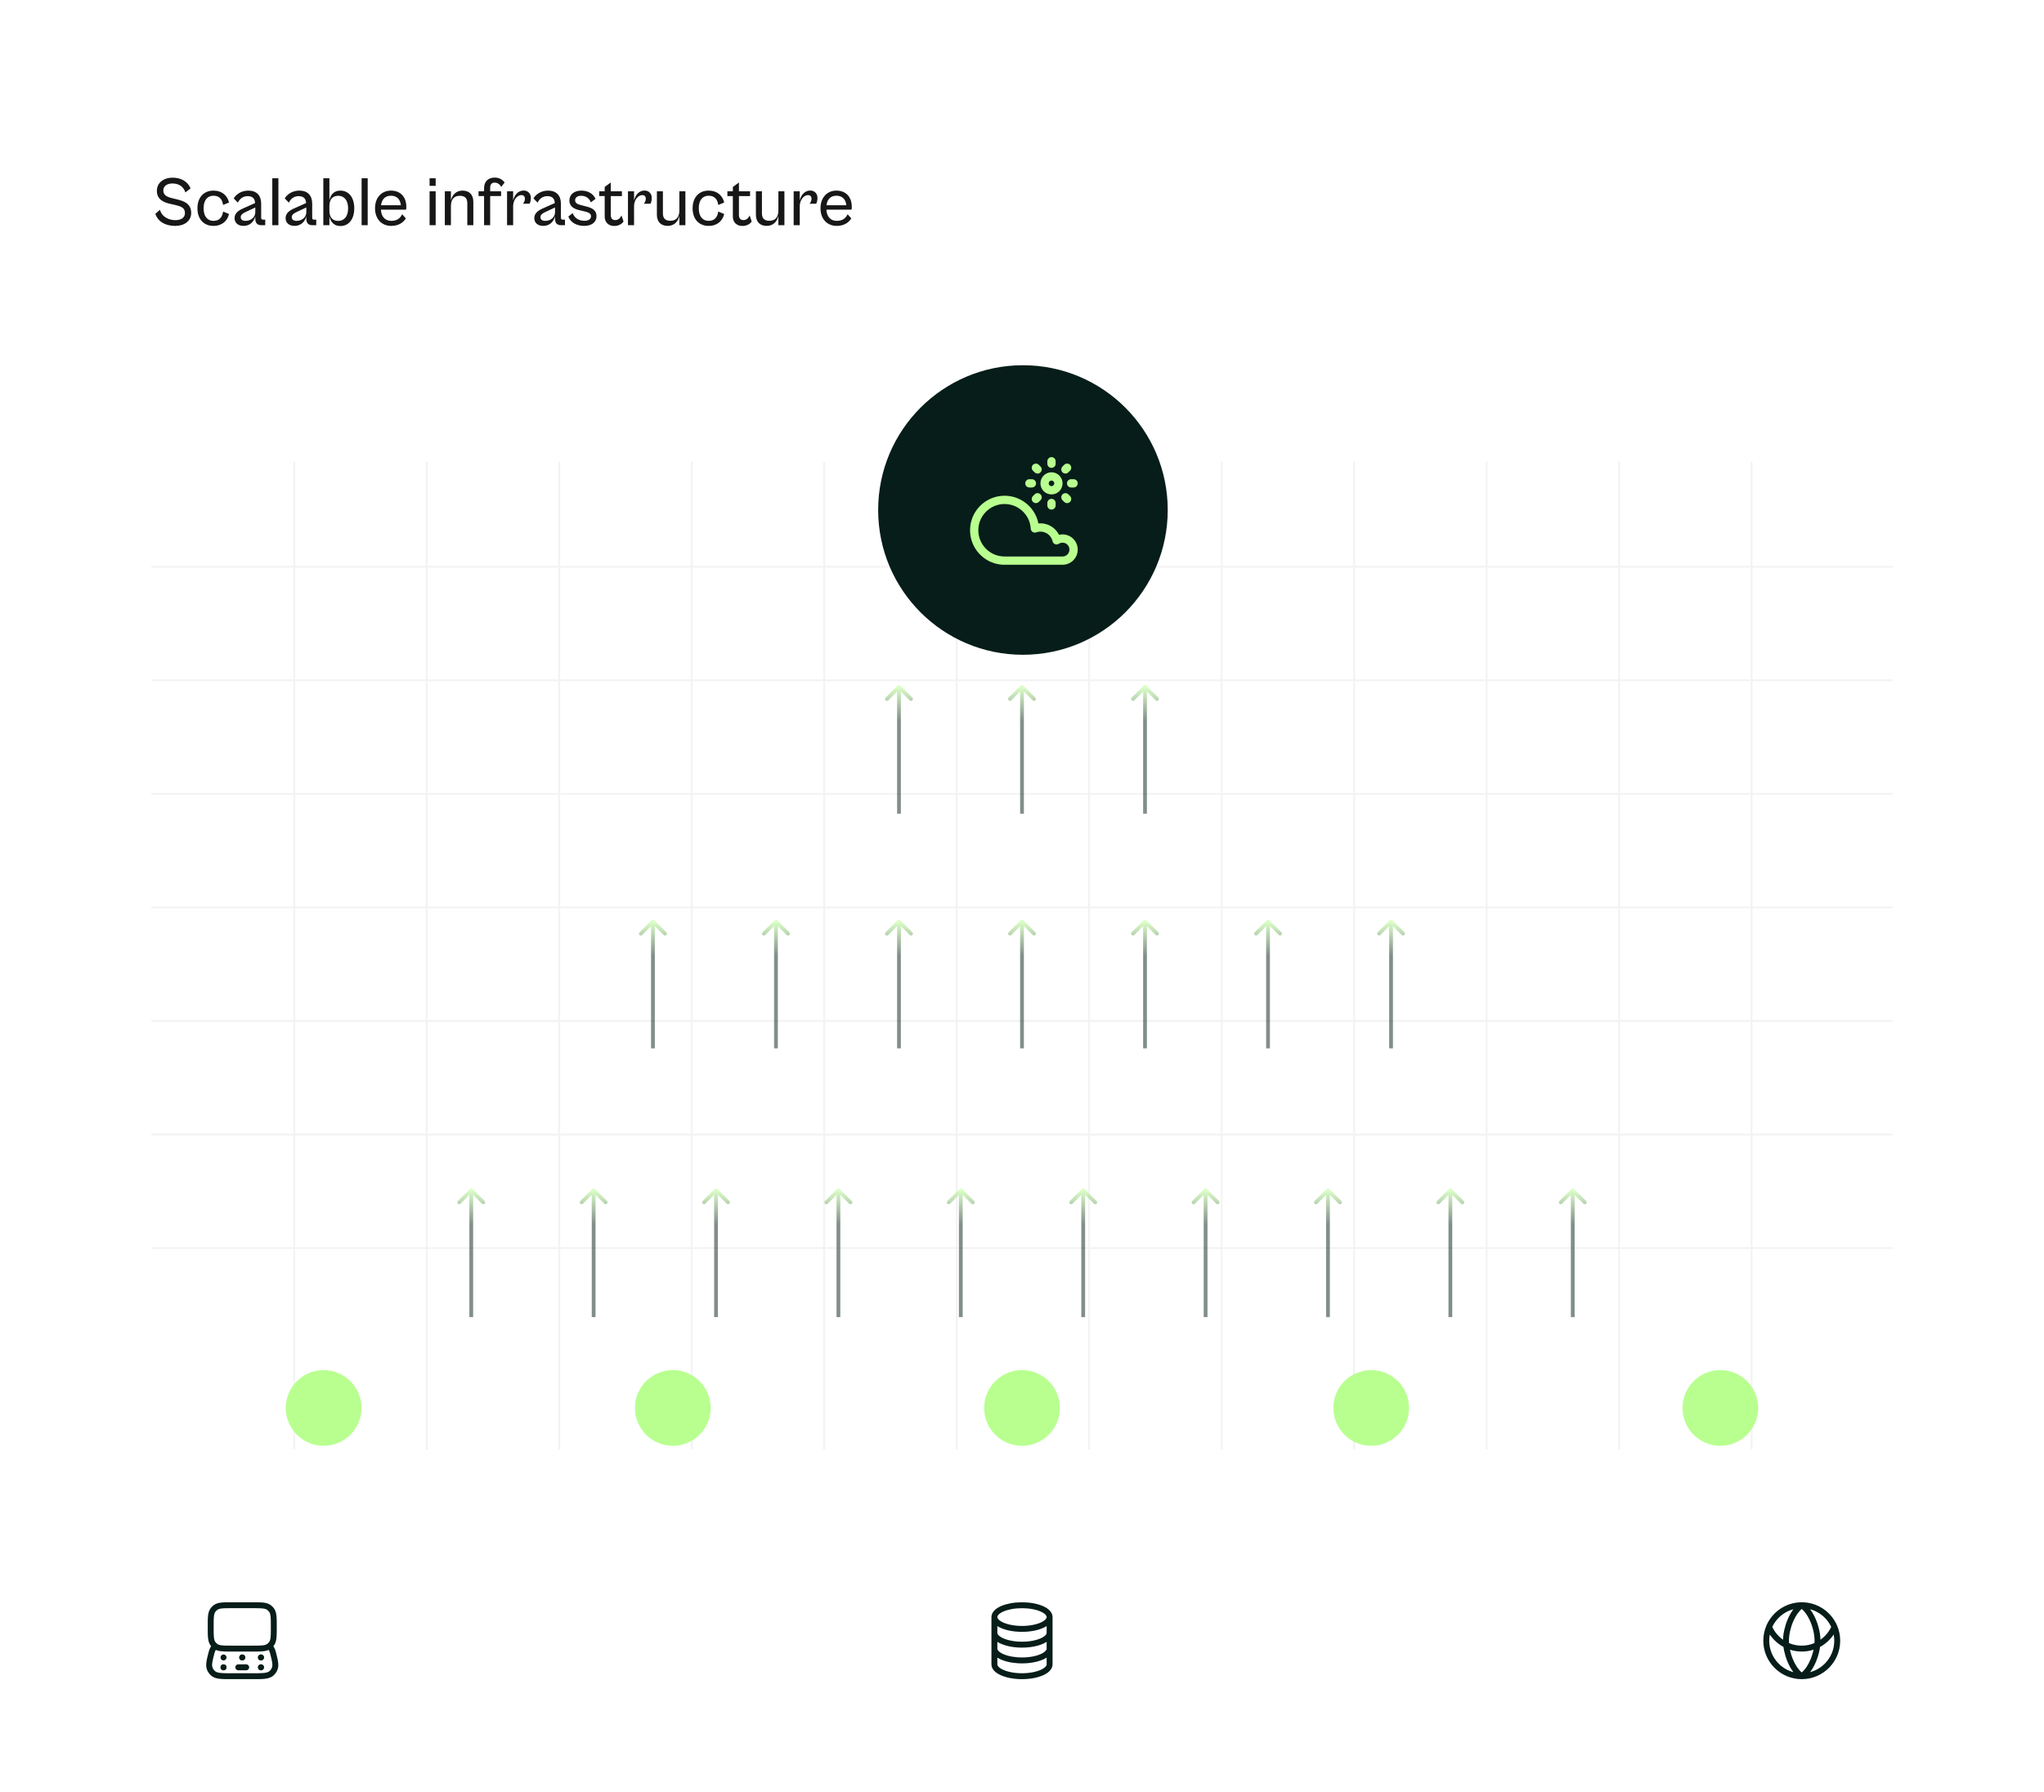 <svg xmlns="http://www.w3.org/2000/svg" width="2160" height="1894" fill="none"><path fill="#fff" d="M0 0h2160v1894H0z"/><path stroke="#000" stroke-width="2" d="M311 488v1044M451 488v1044M591 488v1044M731 488v1044M871 488v1044m140-1044v1044m140-1044v1044m140-1044v1044m140-1044v1044m140-1044v1044m140-1044v1044m140-1044v1044M160 599h1840M160 719h1840M160 839l1840 .001M160 959l1840 .001M160 1079h1840M160 1199h1840M160 1319h1840" opacity=".05"/><path fill="#181717" d="M185.236 238.74c-9.324 0-17.834-3.552-21.09-12.728l4.884-4.292c2.294 8.066 9.99 10.952 16.206 10.952 5.55 0 10.212-2.146 10.212-7.548 0-5.698-4.366-7.104-10.952-8.658l-4.662-1.036c-6.586-1.48-14.06-4.44-14.06-13.764 0-9.028 7.844-13.912 16.502-13.912 8.954 0 16.058 3.922 19.092 11.322l-5.402 4.292c-2.368-6.734-7.4-9.472-13.838-9.472-5.476 0-9.546 2.738-9.546 7.326 0 4.958 3.626 6.808 9.324 8.214l5.402 1.332c7.03 1.702 14.726 4.44 14.726 14.208 0 8.584-7.178 13.764-16.798 13.764Zm40.279 0c-10.286 0-16.872-7.252-16.872-18.648 0-11.322 6.586-18.648 16.872-18.648 9.324 0 14.8 5.402 16.502 12.58l-6.29 2.59c-.74-5.698-3.7-9.768-10.138-9.768-6.512 0-10.434 4.81-10.434 13.246s3.922 13.32 10.434 13.32c6.438 0 9.398-4.144 10.138-9.842l6.29 2.59c-1.702 7.178-7.178 12.58-16.502 12.58Zm31.838 0c-6.068 0-9.472-3.478-9.472-8.214 0-4.81 3.626-7.844 8.732-10.138l12.95-5.772c-.222-4.218-2.22-7.326-7.844-7.326-5.106 0-8.51 2.96-10.36 6.882l-4.366-4.514c2.146-3.7 7.474-8.214 15.466-8.214 8.806 0 13.542 5.254 13.542 13.764v14.726c0 1.702.666 2.22 1.998 2.22h2.294V238h-4.144c-3.7 0-6.364-1.776-6.364-6.808v-2.516c-1.184 4.736-5.032 10.064-12.432 10.064Zm-2.96-9.25c0 2.442 1.702 3.922 5.032 3.922 6.068 0 10.36-3.996 10.36-9.176v-4.958l-10.434 4.884c-3.404 1.628-4.958 3.108-4.958 5.328Zm39.793 8.51h-6.438v-49.58h6.438V238Zm17.077.74c-6.068 0-9.472-3.478-9.472-8.214 0-4.81 3.626-7.844 8.732-10.138l12.95-5.772c-.222-4.218-2.22-7.326-7.844-7.326-5.106 0-8.51 2.96-10.36 6.882l-4.366-4.514c2.146-3.7 7.474-8.214 15.466-8.214 8.806 0 13.542 5.254 13.542 13.764v14.726c0 1.702.666 2.22 1.998 2.22h2.294V238h-4.144c-3.7 0-6.364-1.776-6.364-6.808v-2.516c-1.184 4.736-5.032 10.064-12.432 10.064Zm-2.96-9.25c0 2.442 1.702 3.922 5.032 3.922 6.068 0 10.36-3.996 10.36-9.176v-4.958l-10.434 4.884c-3.404 1.628-4.958 3.108-4.958 5.328Zm39.793 8.51h-6.438v-49.58h6.438v23.088c1.258-5.476 4.662-10.064 11.544-10.064 9.102 0 14.726 7.4 14.726 18.722 0 11.322-5.624 18.722-14.726 18.722-6.882 0-10.286-4.588-11.544-10.064V238Zm0-15.244c0 5.92 2.516 10.73 9.324 10.73 5.772 0 10.434-4.144 10.434-13.32 0-9.102-4.662-13.246-10.434-13.246-6.808 0-9.324 4.81-9.324 10.73v5.106ZM388.565 238h-6.438v-49.58h6.438V238Zm24.921.74c-10.138 0-17.168-7.252-17.168-18.648 0-11.322 6.956-18.648 16.798-18.648 10.138 0 16.28 6.734 16.28 17.242 0 1.11-.148 2.22-.296 2.886h-26.566c.37 7.548 4.588 11.84 10.952 11.84 7.178 0 10.064-3.922 11.47-7.03l3.922 4.44c-2.664 4.292-7.622 7.918-15.392 7.918Zm-.37-31.894c-5.772 0-9.62 3.404-10.434 10.064h20.942c-.666-6.586-4.514-10.064-10.508-10.064Zm47.281-10.434h-6.438v-7.992h6.438v7.992Zm0 41.588h-6.438v-35.816h6.438V238Zm16.115 0h-6.438v-35.816h6.438v9.546c1.406-5.55 5.254-10.286 12.284-10.286 7.03 0 11.396 4.218 11.396 11.84V238h-6.364v-23.162c0-4.662-1.85-7.918-7.918-7.918-6.882 0-9.398 4.81-9.398 10.804V238Zm41.475 0h-6.438v-30.784h-5.846v-5.032h5.846v-3.33c0-7.178 4.588-11.174 11.322-11.174 5.476 0 8.88 2.96 10.36 5.254l-3.552 4.588c-1.406-2.59-3.7-4.514-6.882-4.514-3.33 0-4.81 1.924-4.81 5.328v3.848h11.544v5.032h-11.544V238Zm24.287 0h-6.438v-35.816h6.438v9.546c1.406-5.55 5.106-10.36 11.174-10.36 3.848 0 7.548 2.738 7.548 7.77 0 3.034-.814 5.254-1.406 6.142h-7.03c1.184-1.036 2.146-3.256 2.146-5.254 0-2.072-1.11-3.848-3.7-3.848-4.588 0-8.732 5.402-8.732 11.544V238Zm31.82.74c-6.068 0-9.472-3.478-9.472-8.214 0-4.81 3.626-7.844 8.732-10.138l12.95-5.772c-.222-4.218-2.22-7.326-7.844-7.326-5.106 0-8.51 2.96-10.36 6.882l-4.366-4.514c2.146-3.7 7.474-8.214 15.466-8.214 8.806 0 13.542 5.254 13.542 13.764v14.726c0 1.702.666 2.22 1.998 2.22h2.294V238h-4.144c-3.7 0-6.364-1.776-6.364-6.808v-2.516c-1.184 4.736-5.032 10.064-12.432 10.064Zm-2.96-9.25c0 2.442 1.702 3.922 5.032 3.922 6.068 0 10.36-3.996 10.36-9.176v-4.958l-10.434 4.884c-3.404 1.628-4.958 3.108-4.958 5.328Zm46.183 9.25c-7.474 0-14.282-3.256-16.724-9.916l4.662-3.626c1.258 4.07 5.18 8.14 12.284 8.14 4.218 0 7.03-1.628 7.03-4.81 0-3.256-3.256-4.292-7.474-5.254l-4.736-1.11c-5.106-1.184-10.656-3.626-10.656-10.212 0-6.512 5.032-10.508 12.802-10.508 7.548 0 12.802 3.996 14.8 8.732l-4.884 3.626c-1.776-4.218-5.18-6.882-10.286-6.882-3.7 0-6.364 1.628-6.364 4.662 0 3.182 2.368 4.292 7.252 5.476l4.588 1.184c8.066 1.924 10.73 5.254 10.73 10.212 0 7.104-6.068 10.286-13.024 10.286Zm31.679.074c-5.846 0-9.99-3.848-9.99-9.99v-21.608h-5.772v-5.032h5.772v-4.588l6.438-4.736v9.324h11.766v5.032h-11.766V226.9c0 4.588 2.146 5.698 4.958 5.698 3.182 0 5.402-2.664 6.364-4.884l2.146 6.364c-1.554 2.442-4.958 4.736-9.916 4.736ZM670.04 238h-6.438v-35.816h6.438v9.546c1.406-5.55 5.106-10.36 11.174-10.36 3.848 0 7.548 2.738 7.548 7.77 0 3.034-.814 5.254-1.406 6.142h-7.03c1.184-1.036 2.146-3.256 2.146-5.254 0-2.072-1.11-3.848-3.7-3.848-4.588 0-8.732 5.402-8.732 11.544V238Zm35.521.74c-7.03 0-11.396-4.218-11.396-11.766v-24.79h6.364v23.236c0 4.588 1.85 7.918 7.918 7.918 6.956 0 9.472-4.884 9.472-10.804v-20.35h6.364V238h-6.364v-9.768c-1.332 5.624-5.18 10.508-12.358 10.508Zm43.229 0c-10.286 0-16.872-7.252-16.872-18.648 0-11.322 6.586-18.648 16.872-18.648 9.324 0 14.8 5.402 16.502 12.58l-6.29 2.59c-.74-5.698-3.7-9.768-10.138-9.768-6.512 0-10.434 4.81-10.434 13.246s3.922 13.32 10.434 13.32c6.438 0 9.398-4.144 10.138-9.842l6.29 2.59c-1.702 7.178-7.178 12.58-16.502 12.58Zm35.632.074c-5.846 0-9.99-3.848-9.99-9.99v-21.608h-5.772v-5.032h5.772v-4.588l6.438-4.736v9.324h11.766v5.032H780.87V226.9c0 4.588 2.146 5.698 4.958 5.698 3.182 0 5.402-2.664 6.364-4.884l2.146 6.364c-1.554 2.442-4.958 4.736-9.916 4.736Zm25.78-.074c-7.03 0-11.396-4.218-11.396-11.766v-24.79h6.364v23.236c0 4.588 1.85 7.918 7.918 7.918 6.956 0 9.472-4.884 9.472-10.804v-20.35h6.364V238h-6.364v-9.768c-1.332 5.624-5.18 10.508-12.358 10.508Zm34.937-.74h-6.438v-35.816h6.438v9.546c1.406-5.55 5.106-10.36 11.174-10.36 3.848 0 7.548 2.738 7.548 7.77 0 3.034-.814 5.254-1.406 6.142h-7.03c1.184-1.036 2.146-3.256 2.146-5.254 0-2.072-1.11-3.848-3.7-3.848-4.588 0-8.732 5.402-8.732 11.544V238Zm39.086.74c-10.138 0-17.168-7.252-17.168-18.648 0-11.322 6.956-18.648 16.798-18.648 10.138 0 16.28 6.734 16.28 17.242 0 1.11-.148 2.22-.296 2.886h-26.566c.37 7.548 4.588 11.84 10.952 11.84 7.178 0 10.064-3.922 11.47-7.03l3.922 4.44c-2.664 4.292-7.622 7.918-15.392 7.918Zm-.37-31.894c-5.772 0-9.62 3.404-10.434 10.064h20.942c-.666-6.586-4.514-10.064-10.508-10.064Z"/><g opacity=".5"><path fill="url(#a)" d="M499.414 1256.59a1.984 1.984 0 0 0-2.828 0l-12.728 12.72a2.001 2.001 0 0 0 2.828 2.83L498 1260.83l11.314 11.31a2.001 2.001 0 0 0 2.828-2.83l-12.728-12.72ZM500 1392v-134h-4v134h4Z"/><path fill="url(#b)" d="M628.747 1256.59a1.984 1.984 0 0 0-2.828 0l-12.728 12.72a2.002 2.002 0 0 0 2.829 2.83l11.313-11.31 11.314 11.31a2.001 2.001 0 0 0 2.828-2.83l-12.728-12.72Zm.586 135.41v-134h-4v134h4Z"/><path fill="url(#c)" d="M758.081 1256.59a1.984 1.984 0 0 0-2.828 0l-12.728 12.72a2.001 2.001 0 0 0 2.828 2.83l11.314-11.31 11.313 11.31a2.002 2.002 0 0 0 2.829-2.83l-12.728-12.72Zm.586 135.41v-134h-4v134h4Z"/><path fill="url(#d)" d="M887.414 1256.59a1.984 1.984 0 0 0-2.828 0l-12.728 12.72a2.001 2.001 0 0 0 2.828 2.83L886 1260.83l11.314 11.31a2.001 2.001 0 0 0 2.828-2.83l-12.728-12.72ZM888 1392v-134h-4v134h4Z"/><path fill="url(#e)" d="M1016.75 1256.59c-.78-.79-2.05-.79-2.83 0l-12.73 12.72c-.78.78-.78 2.05 0 2.83.78.78 2.05.78 2.83 0l11.31-11.31 11.32 11.31c.78.78 2.04.78 2.83 0 .78-.78.78-2.05 0-2.83l-12.73-12.72Zm.58 135.41v-134h-4v134h4Z"/><path fill="url(#f)" d="M1146.08 1256.59c-.78-.79-2.05-.79-2.83 0l-12.73 12.72c-.78.78-.78 2.05 0 2.83.79.78 2.05.78 2.83 0l11.32-11.31 11.31 11.31c.78.78 2.05.78 2.83 0 .78-.78.78-2.05 0-2.83l-12.73-12.72Zm.59 135.41v-134h-4v134h4Z"/><path fill="url(#g)" d="M1275.41 1256.59c-.78-.79-2.04-.79-2.82 0l-12.73 12.72c-.78.78-.78 2.05 0 2.83.78.78 2.05.78 2.83 0l11.31-11.31 11.31 11.31c.78.78 2.05.78 2.83 0 .78-.78.78-2.05 0-2.83l-12.73-12.72ZM1276 1392v-134h-4v134h4Z"/><path fill="url(#h)" d="M1404.75 1256.59c-.78-.79-2.05-.79-2.83 0l-12.73 12.72c-.78.78-.78 2.05 0 2.83.78.78 2.05.78 2.83 0l11.31-11.31 11.32 11.31c.78.78 2.04.78 2.83 0 .78-.78.78-2.05 0-2.83l-12.73-12.72Zm.58 135.41v-134h-4v134h4Z"/><path fill="url(#i)" d="M1534.08 1256.59c-.78-.79-2.05-.79-2.83 0l-12.73 12.72c-.78.78-.78 2.05 0 2.83.79.78 2.05.78 2.83 0l11.32-11.31 11.31 11.31c.78.78 2.05.78 2.83 0 .78-.78.78-2.05 0-2.83l-12.73-12.72Zm.59 135.41v-134h-4v134h4Z"/><path fill="url(#j)" d="M1663.41 1256.59c-.78-.79-2.04-.79-2.82 0l-12.73 12.72c-.78.78-.78 2.05 0 2.83.78.78 2.05.78 2.83 0l11.31-11.31 11.31 11.31c.78.78 2.05.78 2.83 0 .78-.78.78-2.05 0-2.83l-12.73-12.72ZM1664 1392v-134h-4v134h4Z"/></g><g opacity=".5"><path fill="url(#k)" d="M691.414 972.586a2 2 0 0 0-2.828 0l-12.728 12.728a2 2 0 1 0 2.828 2.828L690 976.828l11.314 11.314a2 2 0 1 0 2.828-2.828l-12.728-12.728ZM692 1108V974h-4v134h4Z"/><path fill="url(#l)" d="M821.414 972.586a2 2 0 0 0-2.828 0l-12.728 12.728a2 2 0 1 0 2.828 2.828L820 976.828l11.314 11.314a2 2 0 1 0 2.828-2.828l-12.728-12.728ZM822 1108V974h-4v134h4Z"/><path fill="url(#m)" d="M951.414 972.586a2 2 0 0 0-2.828 0l-12.728 12.728a2 2 0 1 0 2.828 2.828L950 976.828l11.314 11.314a2 2 0 1 0 2.828-2.828l-12.728-12.728ZM952 1108V974h-4v134h4Z"/><path fill="url(#n)" d="M1081.41 972.586a1.99 1.99 0 0 0-2.82 0l-12.73 12.728a2.001 2.001 0 0 0 2.83 2.828l11.31-11.314 11.31 11.314a2.001 2.001 0 0 0 2.83-2.828l-12.73-12.728ZM1082 1108V974h-4v134h4Z"/><path fill="url(#o)" d="M1211.41 972.586a1.99 1.99 0 0 0-2.82 0l-12.73 12.728a2.001 2.001 0 0 0 2.83 2.828l11.31-11.314 11.31 11.314a2.001 2.001 0 0 0 2.83-2.828l-12.73-12.728ZM1212 1108V974h-4v134h4Z"/><path fill="url(#p)" d="M1341.41 972.586a1.99 1.99 0 0 0-2.82 0l-12.73 12.728a2.001 2.001 0 0 0 2.83 2.828l11.31-11.314 11.31 11.314a2.001 2.001 0 0 0 2.83-2.828l-12.73-12.728ZM1342 1108V974h-4v134h4Z"/><path fill="url(#q)" d="M1471.41 972.586a1.99 1.99 0 0 0-2.82 0l-12.73 12.728a2.001 2.001 0 0 0 2.83 2.828l11.31-11.314 11.31 11.314a2.001 2.001 0 0 0 2.83-2.828l-12.73-12.728ZM1472 1108V974h-4v134h4Z"/></g><g opacity=".5"><path fill="url(#r)" d="M951.414 724.586a2 2 0 0 0-2.828 0l-12.728 12.728a2 2 0 1 0 2.828 2.828L950 728.828l11.314 11.314a2 2 0 1 0 2.828-2.828l-12.728-12.728ZM952 860V726h-4v134h4Z"/><path fill="url(#s)" d="M1081.41 724.586a1.99 1.99 0 0 0-2.82 0l-12.73 12.728a2.001 2.001 0 0 0 2.83 2.828l11.31-11.314 11.31 11.314a2.001 2.001 0 0 0 2.83-2.828l-12.73-12.728ZM1082 860V726h-4v134h4Z"/><path fill="url(#t)" d="M1211.41 724.586a1.99 1.99 0 0 0-2.82 0l-12.73 12.728a2.001 2.001 0 0 0 2.83 2.828l11.31-11.314 11.31 11.314a2.001 2.001 0 0 0 2.83-2.828l-12.73-12.728ZM1212 860V726h-4v134h4Z"/></g><circle cx="1081" cy="539" r="153" fill="#061D19"/><circle cx="342" cy="1488" r="40" fill="#B8FF90"/><circle cx="711" cy="1488" r="40" fill="#B8FF90"/><circle cx="1080" cy="1488" r="40" fill="#B8FF90"/><circle cx="1449" cy="1488" r="40" fill="#B8FF90"/><circle cx="1818" cy="1488" r="40" fill="#B8FF90"/><path stroke="#B8FF90" stroke-linecap="round" stroke-linejoin="round" stroke-width="8.75" d="m1094.67 494.334 1.77 1.768m31.23 31.23-1.77-1.768m-14.73 8.603v-2.593m0-44.074v2.593m23.33 20.74h-2.59m-44.08 0h2.6m37.24-16.499-1.77 1.768m-31.23 31.23 1.77-1.768m-34.86 66.936c-17.72 0-32.08-14.364-32.08-32.083 0-17.72 14.36-32.084 32.08-32.084 17.08 0 31.05 13.348 32.03 30.183a17.446 17.446 0 0 1 5.89-1.016c8.29 0 15.24 5.766 17.04 13.506a11.641 11.641 0 0 1 6.29-1.839c6.45 0 11.67 5.223 11.67 11.666 0 6.444-5.22 11.667-11.67 11.667h-61.25Zm56.88-81.667a7.295 7.295 0 0 1-7.29 7.292 7.289 7.289 0 0 1-7.29-7.292 7.288 7.288 0 0 1 7.29-7.291c4.02 0 7.29 3.264 7.29 7.291Z"/><g filter="url(#u)"><circle cx="256" cy="1734" r="96" fill="#fff"/></g><path stroke="#061D19" stroke-linecap="round" stroke-linejoin="round" stroke-width="6.25" d="M225.906 1741.34c-1.107 1.51-1.931 3.52-2.581 6.12-2.189 8.74-3.284 13.11-1.085 17.32.635 1.22 1.751 2.65 2.778 3.56 3.551 3.16 8.963 3.16 19.785 3.16h22.394c10.822 0 16.233 0 19.785-3.16 1.027-.91 2.143-2.34 2.778-3.56 2.199-4.21 1.105-8.58-1.085-17.32-.65-2.6-1.474-4.61-2.581-6.12m-40.927.99h21.666c9.375 0 14.062 0 17.348-2.38a12.744 12.744 0 0 0 2.765-2.77c2.387-3.29 2.387-7.97 2.387-17.35v-.83c0-9.37 0-14.06-2.387-17.35a12.482 12.482 0 0 0-2.765-2.76c-3.286-2.39-7.973-2.39-17.348-2.39h-21.666c-9.375 0-14.062 0-17.348 2.39-1.061.77-1.994 1.7-2.765 2.76-2.387 3.29-2.387 7.98-2.387 17.35v.83c0 9.38 0 14.06 2.387 17.35a12.744 12.744 0 0 0 2.765 2.77c3.286 2.38 7.973 2.38 17.348 2.38Z"/><path fill="#061D19" d="M239.333 1762.12c0 1.73-1.4 3.13-3.125 3.13a3.124 3.124 0 1 1 3.125-3.13Zm19.792-10.41a3.124 3.124 0 1 1-6.249-.009 3.124 3.124 0 0 1 6.249.009Zm-10.415 10.41c0 1.73 1.399 3.13 3.125 3.13h8.332a3.124 3.124 0 1 0 0-6.25h-8.332a3.124 3.124 0 0 0-3.125 3.12Zm30.207-10.41a3.124 3.124 0 1 1-6.249-.009 3.124 3.124 0 0 1 6.249.009Zm0 10.41c0 1.73-1.399 3.13-3.125 3.13a3.125 3.125 0 1 1 3.125-3.13Z"/><path fill="#061D19" d="M236.21 1765.25a3.124 3.124 0 1 0 0-6.252 3.124 3.124 0 0 0 0 6.252Zm19.79-10.42a3.124 3.124 0 1 0 0-6.248 3.124 3.124 0 0 0 0 6.248Zm19.792 0a3.124 3.124 0 1 0 .001-6.249 3.124 3.124 0 0 0-.001 6.249Zm0 10.42a3.124 3.124 0 1 0 .001-6.251 3.124 3.124 0 0 0-.001 6.251Zm-39.582-16.67a3.124 3.124 0 1 1 0 6.252 3.124 3.124 0 0 1 0-6.252Z"/><g filter="url(#v)"><circle cx="1080" cy="1734" r="96" fill="#fff"/></g><path stroke="#061D19" stroke-linejoin="round" stroke-width="6.25" d="M1109.17 1709c0 6.9-13.06 12.5-29.17 12.5s-29.17-5.6-29.17-12.5m58.34 0c0-6.9-13.06-12.5-29.17-12.5s-29.17 5.6-29.17 12.5m58.34 0v50c0 6.9-13.06 12.5-29.17 12.5s-29.17-5.6-29.17-12.5v-50m58.34 16.67c0 6.9-13.06 12.5-29.17 12.5s-29.17-5.6-29.17-12.5m58.34 16.66c0 6.91-13.06 12.5-29.17 12.5s-29.17-5.59-29.17-12.5"/><g filter="url(#w)"><circle cx="1904" cy="1734" r="96" fill="#fff"/></g><path stroke="#061D19" stroke-linejoin="round" stroke-width="6.25" d="M1904 1771.5c20.71 0 37.5-16.79 37.5-37.5 0-5.17-1.05-10.1-2.94-14.58M1904 1771.5c-20.71 0-37.5-16.79-37.5-37.5 0-5.17 1.05-10.1 2.94-14.58m34.56 52.08c10.05-6.73 16.67-24.5 16.67-37.5s-6.62-30.77-16.67-37.5m0 75c-10.05-6.73-16.67-24.5-16.67-37.5s6.62-30.77 16.67-37.5m34.56 22.92c-5.69-13.47-19.02-22.92-34.56-22.92m34.56 22.92c-5.69 13.46-19.02 22.91-34.56 22.91-15.54 0-28.87-9.45-34.56-22.91m0 0c5.69-13.47 19.02-22.92 34.56-22.92"/><defs><linearGradient id="a" x1="498" x2="498" y1="1258" y2="1294" gradientUnits="userSpaceOnUse"><stop stop-color="#B8FF90"/><stop offset="1" stop-color="#061D19"/></linearGradient><linearGradient id="b" x1="627.333" x2="627.333" y1="1258" y2="1294" gradientUnits="userSpaceOnUse"><stop stop-color="#B8FF90"/><stop offset="1" stop-color="#061D19"/></linearGradient><linearGradient id="c" x1="756.667" x2="756.667" y1="1258" y2="1294" gradientUnits="userSpaceOnUse"><stop stop-color="#B8FF90"/><stop offset="1" stop-color="#061D19"/></linearGradient><linearGradient id="d" x1="886" x2="886" y1="1258" y2="1294" gradientUnits="userSpaceOnUse"><stop stop-color="#B8FF90"/><stop offset="1" stop-color="#061D19"/></linearGradient><linearGradient id="e" x1="1015.33" x2="1015.33" y1="1258" y2="1294" gradientUnits="userSpaceOnUse"><stop stop-color="#B8FF90"/><stop offset="1" stop-color="#061D19"/></linearGradient><linearGradient id="f" x1="1144.67" x2="1144.67" y1="1258" y2="1294" gradientUnits="userSpaceOnUse"><stop stop-color="#B8FF90"/><stop offset="1" stop-color="#061D19"/></linearGradient><linearGradient id="g" x1="1274" x2="1274" y1="1258" y2="1294" gradientUnits="userSpaceOnUse"><stop stop-color="#B8FF90"/><stop offset="1" stop-color="#061D19"/></linearGradient><linearGradient id="h" x1="1403.33" x2="1403.33" y1="1258" y2="1294" gradientUnits="userSpaceOnUse"><stop stop-color="#B8FF90"/><stop offset="1" stop-color="#061D19"/></linearGradient><linearGradient id="i" x1="1532.67" x2="1532.67" y1="1258" y2="1294" gradientUnits="userSpaceOnUse"><stop stop-color="#B8FF90"/><stop offset="1" stop-color="#061D19"/></linearGradient><linearGradient id="j" x1="1662" x2="1662" y1="1258" y2="1294" gradientUnits="userSpaceOnUse"><stop stop-color="#B8FF90"/><stop offset="1" stop-color="#061D19"/></linearGradient><linearGradient id="k" x1="690" x2="690" y1="974" y2="1010" gradientUnits="userSpaceOnUse"><stop stop-color="#B8FF90"/><stop offset="1" stop-color="#061D19"/></linearGradient><linearGradient id="l" x1="820" x2="820" y1="974" y2="1010" gradientUnits="userSpaceOnUse"><stop stop-color="#B8FF90"/><stop offset="1" stop-color="#061D19"/></linearGradient><linearGradient id="m" x1="950" x2="950" y1="974" y2="1010" gradientUnits="userSpaceOnUse"><stop stop-color="#B8FF90"/><stop offset="1" stop-color="#061D19"/></linearGradient><linearGradient id="n" x1="1080" x2="1080" y1="974" y2="1010" gradientUnits="userSpaceOnUse"><stop stop-color="#B8FF90"/><stop offset="1" stop-color="#061D19"/></linearGradient><linearGradient id="o" x1="1210" x2="1210" y1="974" y2="1010" gradientUnits="userSpaceOnUse"><stop stop-color="#B8FF90"/><stop offset="1" stop-color="#061D19"/></linearGradient><linearGradient id="p" x1="1340" x2="1340" y1="974" y2="1010" gradientUnits="userSpaceOnUse"><stop stop-color="#B8FF90"/><stop offset="1" stop-color="#061D19"/></linearGradient><linearGradient id="q" x1="1470" x2="1470" y1="974" y2="1010" gradientUnits="userSpaceOnUse"><stop stop-color="#B8FF90"/><stop offset="1" stop-color="#061D19"/></linearGradient><linearGradient id="r" x1="950" x2="950" y1="726" y2="762" gradientUnits="userSpaceOnUse"><stop stop-color="#B8FF90"/><stop offset="1" stop-color="#061D19"/></linearGradient><linearGradient id="s" x1="1080" x2="1080" y1="726" y2="762" gradientUnits="userSpaceOnUse"><stop stop-color="#B8FF90"/><stop offset="1" stop-color="#061D19"/></linearGradient><linearGradient id="t" x1="1210" x2="1210" y1="726" y2="762" gradientUnits="userSpaceOnUse"><stop stop-color="#B8FF90"/><stop offset="1" stop-color="#061D19"/></linearGradient><filter id="u" width="240" height="240" x="136" y="1614" color-interpolation-filters="sRGB" filterUnits="userSpaceOnUse"><feFlood flood-opacity="0" result="BackgroundImageFix"/><feColorMatrix in="SourceAlpha" result="hardAlpha" values="0 0 0 0 0 0 0 0 0 0 0 0 0 0 0 0 0 0 127 0"/><feOffset/><feGaussianBlur stdDeviation="12"/><feComposite in2="hardAlpha" operator="out"/><feColorMatrix values="0 0 0 0 0 0 0 0 0 0 0 0 0 0 0 0 0 0 0.1 0"/><feBlend in2="BackgroundImageFix" result="effect1_dropShadow_2_808"/><feBlend in="SourceGraphic" in2="effect1_dropShadow_2_808" result="shape"/></filter><filter id="v" width="240" height="240" x="960" y="1614" color-interpolation-filters="sRGB" filterUnits="userSpaceOnUse"><feFlood flood-opacity="0" result="BackgroundImageFix"/><feColorMatrix in="SourceAlpha" result="hardAlpha" values="0 0 0 0 0 0 0 0 0 0 0 0 0 0 0 0 0 0 127 0"/><feOffset/><feGaussianBlur stdDeviation="12"/><feComposite in2="hardAlpha" operator="out"/><feColorMatrix values="0 0 0 0 0 0 0 0 0 0 0 0 0 0 0 0 0 0 0.1 0"/><feBlend in2="BackgroundImageFix" result="effect1_dropShadow_2_808"/><feBlend in="SourceGraphic" in2="effect1_dropShadow_2_808" result="shape"/></filter><filter id="w" width="240" height="240" x="1784" y="1614" color-interpolation-filters="sRGB" filterUnits="userSpaceOnUse"><feFlood flood-opacity="0" result="BackgroundImageFix"/><feColorMatrix in="SourceAlpha" result="hardAlpha" values="0 0 0 0 0 0 0 0 0 0 0 0 0 0 0 0 0 0 127 0"/><feOffset/><feGaussianBlur stdDeviation="12"/><feComposite in2="hardAlpha" operator="out"/><feColorMatrix values="0 0 0 0 0 0 0 0 0 0 0 0 0 0 0 0 0 0 0.1 0"/><feBlend in2="BackgroundImageFix" result="effect1_dropShadow_2_808"/><feBlend in="SourceGraphic" in2="effect1_dropShadow_2_808" result="shape"/></filter></defs></svg>